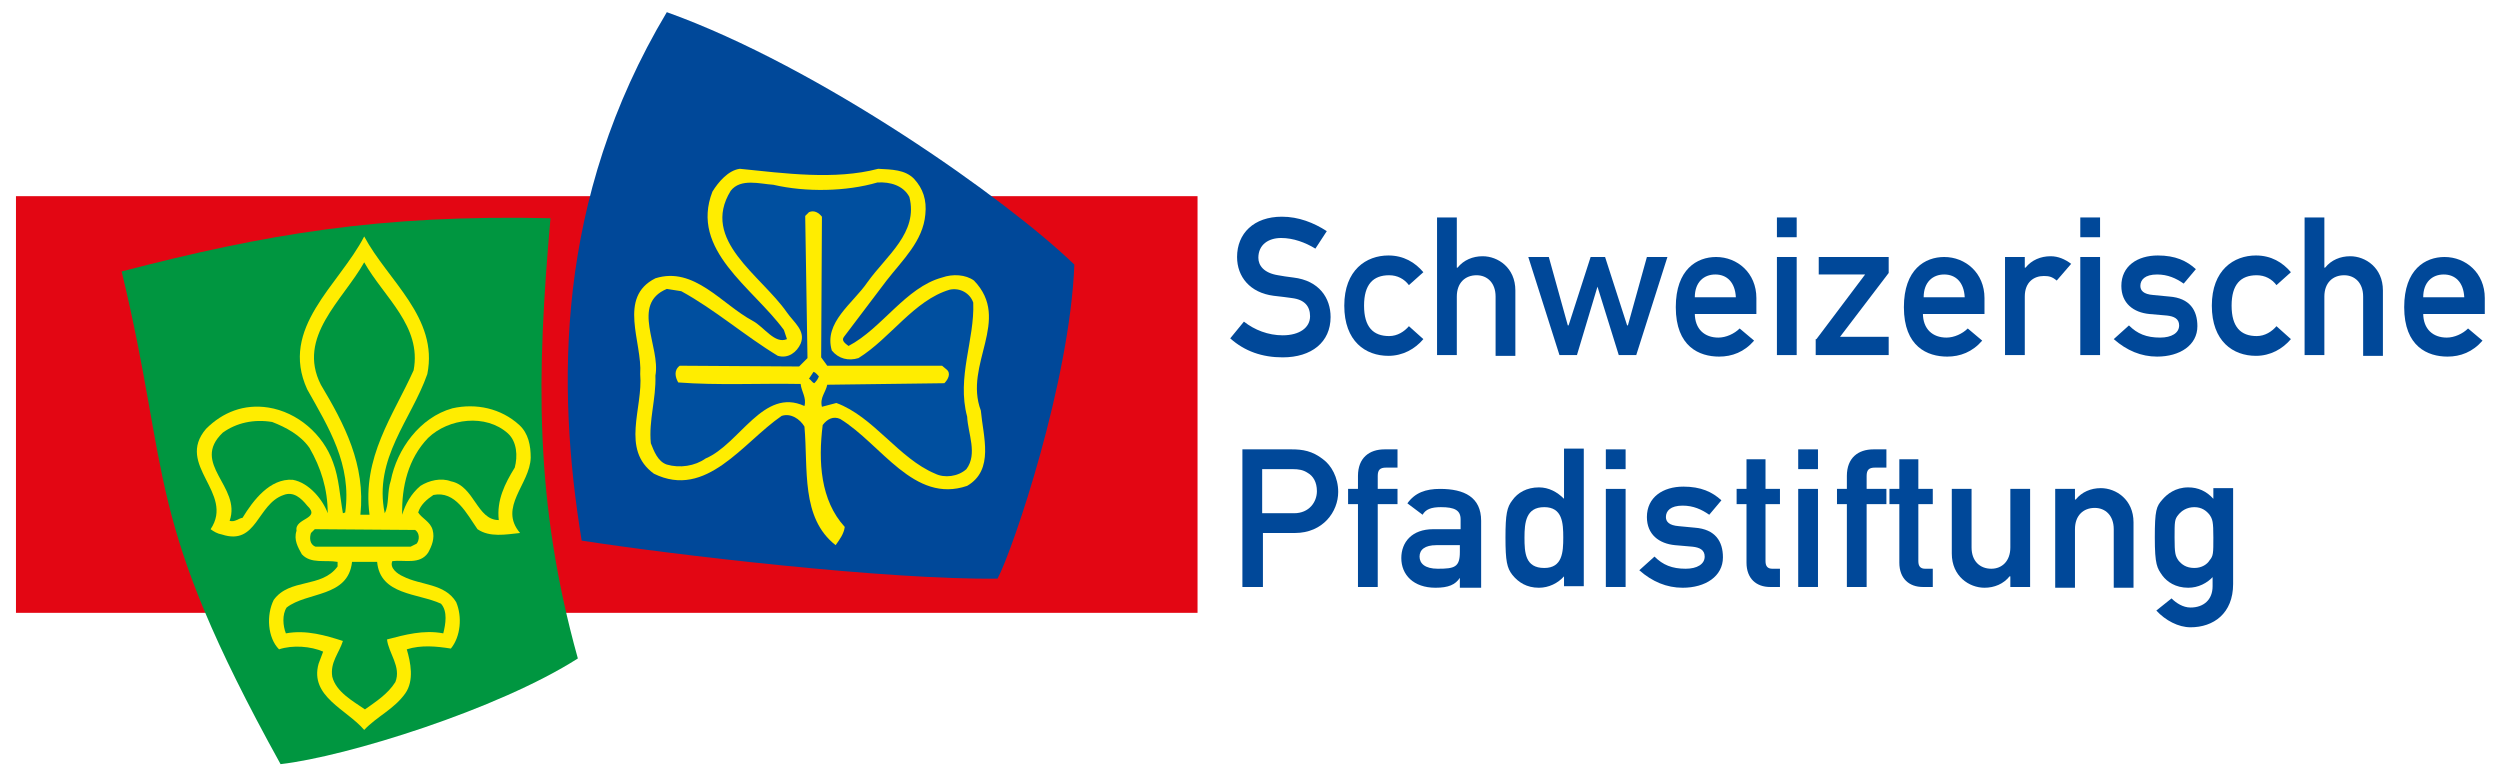 <?xml version="1.0" encoding="utf-8"?>
<!-- Generator: Adobe Illustrator 28.2.0, SVG Export Plug-In . SVG Version: 6.00 Build 0)  -->
<svg version="1.1" id="Schrift_in_Pfade" xmlns="http://www.w3.org/2000/svg" xmlns:xlink="http://www.w3.org/1999/xlink" x="0px"
	 y="0px" viewBox="0 0 328.8 102" style="enable-background:new 0 0 328.8 102;" xml:space="preserve">
<style type="text/css">
	.st0{fill:#E30613;}
	.st1{fill:#004899;}
	.st2{fill:#009640;}
	.st3{fill:#FFED00;}
	.st4{fill:#004F9F;}
</style>
<g>
	<rect x="2.1" y="25.8" class="st0" width="155.4" height="54.8"/>
	<path class="st1" d="M87.7,1.6c20.1,7.2,44.7,24.6,53.6,33.2c-0.6,15.4-8,37.3-10.1,41.3c-14.5,0.2-43.2-3.2-54.7-5
		C73.2,50.9,73,26.2,87.7,1.6z"/>
	<path class="st2" d="M16,35.7c18.9-4.9,33.9-7.5,56.4-7c-1.8,20.4-2.2,37.1,3.6,57.9c-10.5,6.7-30.4,12.9-39.1,13.9
		C18.8,67.8,22.6,63.1,16,35.7z"/>
	<path class="st3" d="M115.5,22.2c1.8,0.1,3.5,0.1,4.7,1.3c1.2,1.3,1.7,2.8,1.5,4.7c-0.3,3.5-3,6-5.1,8.7l-5.6,7.4
		c-0.4,0.5,0.2,0.9,0.6,1.2c4.4-2.3,7.5-7.7,12.3-9c1.4-0.5,3.1-0.4,4.2,0.4c5,5.2-1.4,11,0.9,17.1c0.3,3.4,1.8,7.8-1.8,9.9
		c-7,2.4-11.3-5.5-16.7-8.8c-0.9-0.4-1.7,0-2.3,0.8c-0.6,4.8-0.3,9.9,2.9,13.4c-0.1,0.9-0.7,1.7-1.2,2.4c-4.6-3.6-3.6-10-4.1-15.6
		c-0.6-1-1.8-1.8-3-1.4c-5.1,3.5-9.9,11-16.8,7.6c-4.4-3.2-1.4-8.6-1.8-13.1c0.3-4.2-3-10.1,2-12.6C91.3,35,94.9,40,99,42.2
		c1.5,0.8,2.9,3.1,4.5,2.4l-0.4-1.2c-4.1-5.6-12.4-10.5-9.4-18.2c0.8-1.3,2.1-2.8,3.6-3C103.2,22.8,109.8,23.7,115.5,22.2z"/>
	<g>
		<path class="st4" d="M119.6,25.9c1.2,4.7-3,7.7-5.5,11.2c-1.9,2.8-5.8,5.3-4.7,9c0.9,1.1,2.2,1.4,3.5,1c4.2-2.6,7.3-7.6,12-9
			c1.4-0.3,2.7,0.5,3.1,1.7c0.2,4.9-2.2,9.8-0.8,15c0.1,2.2,1.4,4.9-0.1,6.9c-1.1,1-2.9,1.2-4.1,0.6c-4.8-2-8.1-7.5-13-9.3l-1.9,0.5
			c-0.3-1.2,0.5-1.9,0.7-2.9l15.4-0.2c0.5-0.5,0.9-1.3,0.3-1.8l-0.6-0.5h-15.1L108,47l0.1-18.5c-0.4-0.5-1-0.9-1.7-0.6l-0.5,0.5
			l0.3,18.7l-1.1,1.1l-15.7-0.1c-0.8,0.6-0.6,1.5-0.2,2.2c5.2,0.4,10.7,0.1,16.1,0.2c0.1,1,0.8,1.8,0.5,2.9c-5.4-2.5-8.5,5-13,6.9
			c-1.4,1-3.4,1.3-5.1,0.8c-1.2-0.4-1.7-1.8-2.1-2.8c-0.3-3,0.7-5.8,0.6-8.9c0.7-3.8-3.3-9.4,1.5-11.4l1.9,0.3
			c4.4,2.4,8.4,5.9,12.7,8.5c1.4,0.4,2.5-0.5,3-1.6c0.7-1.7-0.9-2.8-1.8-4.1c-3.4-4.9-11.4-9.5-7.4-16c1.3-1.7,3.9-0.9,5.6-0.8
			c4.3,1,9.6,0.9,13.7-0.3C117.1,23.9,118.8,24.4,119.6,25.9z"/>
		<path class="st4" d="M107.7,49.5c-0.1,0.3-0.3,0.6-0.6,0.9c-0.3-0.1-0.4-0.4-0.7-0.6l0.6-0.9C107.3,49,107.5,49.3,107.7,49.5z"/>
	</g>
	<path class="st3" d="M56.2,49.2c-2.1,6-7.1,11.1-5.6,18.3c0.6-1.1,0.3-2.9,0.8-4.3c0.8-4.1,3.8-8.3,8.1-9.5c3.1-0.7,6.4,0,8.8,2.2
		c1.2,1.1,1.5,2.7,1.5,4.3c-0.1,3.5-4.3,6.5-1.4,9.9c-1.9,0.2-4,0.6-5.6-0.5c-1.4-2-2.9-5.1-5.8-4.5c-0.9,0.6-1.7,1.3-2,2.3
		c0.5,0.8,1.6,1.2,1.9,2.3c0.3,1.1-0.1,2.1-0.6,3c-1.1,1.6-3.1,0.9-4.7,1.1c-0.4,0.9,0.7,1.7,1.4,2c2.3,1.2,5.5,0.9,7,3.4
		c0.8,1.9,0.6,4.5-0.7,6.1c-1.9-0.3-3.9-0.5-5.8,0.1c0.5,1.7,1,4.1-0.2,5.8c-1.5,2.1-3.7,3-5.4,4.8c-2.3-2.7-7.2-4.4-6-8.7l0.6-1.6
		c-1.6-0.7-4-0.9-5.8-0.3c-1.5-1.5-1.7-4.5-0.7-6.5c2.1-2.9,6.3-1.5,8.4-4.4v-0.6c-1.6-0.3-3.5,0.3-4.7-1C39.2,72,38.6,71,39,69.8
		c-0.3-1.7,3.3-1.5,1.4-3.3c-0.8-1-1.8-1.9-3.1-1.4c-3.5,1.2-3.5,6.7-8.1,5.2c-0.6-0.1-1.1-0.4-1.5-0.7c3.2-4.8-4.7-8.4-0.6-13.2
		c2.2-2.2,5-3.3,8.2-2.8c3.8,0.6,7.2,3.5,8.5,7.2c0.8,2.1,0.9,4.5,1.3,6.7l0.3-0.1c0.9-6.3-2.2-11.2-5-16.2
		c-3.7-8.1,4.2-13.7,7.5-20.1C51,36.9,57.7,41.8,56.2,49.2z"/>
	<g>
		<path class="st2" d="M54.4,48.7c-2.7,6-6.8,11.4-5.8,19h-1.2c0.7-6.6-2.1-11.9-5.2-17.1c-3.2-6.3,2.9-11.1,5.7-16.1
			C50.5,39.1,55.5,42.9,54.4,48.7z"/>
		<path class="st2" d="M66.8,57c1.2,1.1,1.3,3,0.9,4.5c-1.3,2.1-2.4,4.3-2.1,6.9c-2.9,0-3.2-4.5-6.3-5.1c-1.3-0.5-2.9-0.1-4,0.6
			c-1.2,1-2,2.4-2.4,3.8c-0.1-3.7,0.8-7.4,3.4-10.1C59,55,63.9,54.4,66.8,57z"/>
		<path class="st2" d="M40.7,58.9c1.5,2.6,2.4,5.4,2.4,8.6c-0.6-1.7-2.4-4-4.6-4.4c-3-0.2-5.2,2.7-6.6,5c-0.6,0.1-1,0.6-1.7,0.4
			C31.8,64,25,61,29.3,56.9c1.8-1.3,4.1-1.8,6.5-1.4C37.6,56.2,39.5,57.2,40.7,58.9z"/>
		<path class="st2" d="M54.6,69.7c0.6,0.4,0.6,1.3,0.2,1.8L54,71.9H41.5c-0.8-0.3-0.8-1.2-0.6-1.8l0.5-0.5L54.6,69.7z"/>
		<path class="st2" d="M49.6,73.9C50,78.3,55,78,58,79.4c0.9,1,0.6,2.7,0.3,3.9c-2.6-0.5-5.1,0.2-7.4,0.8c0.2,1.8,1.9,3.6,1.1,5.6
			c-1,1.6-2.6,2.6-4,3.6c-1.6-1.1-3.8-2.3-4.3-4.3c-0.3-1.9,0.9-3.1,1.4-4.7c-2.2-0.7-4.8-1.5-7.5-1c-0.4-1-0.5-2.5,0.1-3.4
			c2.7-2.1,8.1-1.3,8.6-6H49.6z"/>
	</g>
</g>
<g>
	<path class="st1" d="M163.6,42.3c1.4,1.1,3.2,1.8,5.1,1.8c2.2,0,3.6-1,3.6-2.5c0-1.3-0.7-2.2-2.4-2.4c-0.8-0.1-1.4-0.2-2.4-0.3
		c-3.1-0.4-4.8-2.5-4.8-5.1c0-3.1,2.2-5.3,5.9-5.3c2.2,0,4.2,0.8,5.9,1.9l-1.5,2.3c-1.3-0.8-2.9-1.4-4.5-1.4c-1.7,0-3,0.9-3,2.6
		c0,1,0.7,2,2.6,2.3c0.5,0.1,1.2,0.2,2,0.3c3.4,0.4,4.9,2.7,4.9,5.2c0,3.3-2.5,5.3-6.3,5.3c-2.7,0-5-0.8-6.9-2.5L163.6,42.3z"/>
	<path class="st1" d="M187.2,44.6c-1.1,1.3-2.7,2.2-4.6,2.2c-3,0-5.8-1.9-5.8-6.6c0-4.7,2.9-6.6,5.8-6.6c2,0,3.5,0.9,4.6,2.2
		l-1.9,1.7c-0.6-0.8-1.5-1.3-2.6-1.3c-2.1,0-3.3,1.2-3.3,4c0,2.8,1.2,4,3.3,4c1.1,0,2-0.6,2.6-1.3L187.2,44.6z"/>
	<path class="st1" d="M189,28.6h2.6v6.6h0.1c0.8-1,2-1.5,3.3-1.5c2,0,4.3,1.5,4.3,4.5v8.6h-2.6V39c0-1.8-1.1-2.8-2.5-2.8
		c-1.5,0-2.6,1-2.6,2.8v7.7H189V28.6z"/>
	<path class="st1" d="M210.1,37.7L210.1,37.7l-2.7,9h-2.3L201,33.8h2.7l2.5,9h0.1l2.9-9h1.9l2.9,9h0.1l2.5-9h2.7l-4.1,12.9h-2.3
		L210.1,37.7z"/>
	<path class="st1" d="M222.9,41.2c0,2.1,1.3,3.2,3.1,3.2c1,0,2.1-0.5,2.8-1.2l1.9,1.6c-1.3,1.5-2.9,2.1-4.6,2.1
		c-2.6,0-5.7-1.3-5.7-6.5c0-5,2.8-6.6,5.3-6.6c2.8,0,5.3,2.1,5.3,5.4v2.1H222.9z M228.3,39.1c-0.1-2-1.2-3-2.7-3c-1.5,0-2.7,1-2.7,3
		H228.3z"/>
	<path class="st1" d="M233.7,28.6h2.6v2.6h-2.6V28.6z M233.7,33.8h2.6v12.9h-2.6V33.8z"/>
	<path class="st1" d="M238.9,44.6l6.4-8.5h-6.1v-2.3h9.2v2.1l-6.4,8.4h6.4v2.4h-9.6V44.6z"/>
	<path class="st1" d="M252.9,41.2c0,2.1,1.3,3.2,3.1,3.2c1,0,2.1-0.5,2.8-1.2l1.9,1.6c-1.3,1.5-2.9,2.1-4.6,2.1
		c-2.6,0-5.7-1.3-5.7-6.5c0-5,2.8-6.6,5.3-6.6c2.8,0,5.3,2.1,5.3,5.4v2.1H252.9z M258.4,39.1c-0.1-2-1.2-3-2.7-3c-1.5,0-2.7,1-2.7,3
		H258.4z"/>
	<path class="st1" d="M263.7,33.8h2.6v1.4h0.1c0.8-1,2-1.5,3.3-1.5c1,0,1.9,0.4,2.7,1l-1.9,2.2c-0.6-0.5-1-0.6-1.7-0.6
		c-1.3,0-2.5,0.8-2.5,2.7v7.7h-2.6V33.8z"/>
	<path class="st1" d="M273.6,28.6h2.6v2.6h-2.6V28.6z M273.6,33.8h2.6v12.9h-2.6V33.8z"/>
	<path class="st1" d="M280,42.8c1.1,1.1,2.3,1.6,4.1,1.6c1.5,0,2.5-0.6,2.5-1.6c0-0.9-0.7-1.2-1.6-1.3l-2.3-0.2
		c-2.1-0.2-3.7-1.4-3.7-3.7c0-2.6,2.1-4,4.8-4c2.3,0,3.8,0.7,5,1.8l-1.6,1.9c-1-0.7-2.1-1.2-3.5-1.2c-1.6,0-2.2,0.7-2.2,1.5
		c0,0.6,0.4,1.1,1.7,1.2l2.1,0.2c2.7,0.2,3.7,1.8,3.7,3.9c0,2.5-2.3,4-5.3,4c-2.1,0-4-0.8-5.7-2.3L280,42.8z"/>
	<path class="st1" d="M301.3,44.6c-1.1,1.3-2.7,2.2-4.6,2.2c-3,0-5.8-1.9-5.8-6.6c0-4.7,2.9-6.6,5.8-6.6c2,0,3.5,0.9,4.6,2.2
		l-1.9,1.7c-0.6-0.8-1.5-1.3-2.6-1.3c-2.1,0-3.3,1.2-3.3,4c0,2.8,1.2,4,3.3,4c1.1,0,2-0.6,2.6-1.3L301.3,44.6z"/>
	<path class="st1" d="M303.1,28.6h2.6v6.6h0.1c0.8-1,2-1.5,3.3-1.5c2,0,4.3,1.5,4.3,4.5v8.6h-2.6V39c0-1.8-1.1-2.8-2.5-2.8
		c-1.5,0-2.6,1-2.6,2.8v7.7h-2.6V28.6z"/>
	<path class="st1" d="M318.7,41.2c0,2.1,1.3,3.2,3.1,3.2c1,0,2.1-0.5,2.8-1.2l1.9,1.6c-1.3,1.5-2.9,2.1-4.6,2.1
		c-2.6,0-5.7-1.3-5.7-6.5c0-5,2.8-6.6,5.3-6.6c2.8,0,5.3,2.1,5.3,5.4v2.1H318.7z M324.1,39.1c-0.1-2-1.2-3-2.7-3c-1.5,0-2.7,1-2.7,3
		H324.1z"/>
	<path class="st1" d="M163.4,59.1h6.5c1.4,0,2.7,0.2,4.1,1.3c1.1,0.8,2,2.4,2,4.3c0,2.6-2,5.4-5.7,5.4h-4.2v7.1h-2.7V59.1z
		 M166.1,67.5h4.1c2,0,3-1.5,3-2.9c0-1.2-0.5-2-1.2-2.4c-0.6-0.4-1.2-0.5-2-0.5h-4V67.5z"/>
	<path class="st1" d="M178.6,66.3h-1.3v-2h1.3v-1.7c0-2.4,1.5-3.5,3.5-3.5h1.7v2.4h-1.5c-0.8,0-1.1,0.3-1.1,1.1v1.7h2.6v2h-2.6v10.9
		h-2.6V66.3z"/>
	<path class="st1" d="M192,76L192,76c-0.6,0.9-1.5,1.3-3.2,1.3c-2.9,0-4.5-1.7-4.5-3.9c0-2.1,1.4-3.8,4.2-3.8h3.6v-1.3
		c0-1.2-0.8-1.6-2.6-1.6c-1.3,0-2,0.3-2.4,1l-2-1.5c1-1.4,2.4-1.9,4.3-1.9c3.2,0,5.4,1.1,5.4,4.2v8.8H192V76z M192,71.7h-3.1
		c-1.5,0-2.2,0.6-2.2,1.5c0,0.9,0.7,1.6,2.4,1.6c2.2,0,2.9-0.2,2.9-2.2V71.7z"/>
	<path class="st1" d="M205.7,75.8c-0.8,0.9-2,1.5-3.3,1.5c-1.6,0-2.7-0.7-3.5-1.7c-0.7-0.9-0.9-1.8-0.9-4.9c0-3.1,0.2-4,0.9-4.9
		c0.7-1,1.9-1.7,3.5-1.7c1.3,0,2.4,0.6,3.3,1.5v-6.6h2.6v18.1h-2.6V75.8z M200.5,70.7c0,2,0.1,4,2.6,4c2.4,0,2.5-2.1,2.5-4
		c0-1.9-0.1-4-2.5-4C200.7,66.7,200.5,68.7,200.5,70.7z"/>
	<path class="st1" d="M211.2,59.1h2.6v2.6h-2.6V59.1z M211.2,64.3h2.6v12.9h-2.6V64.3z"/>
	<path class="st1" d="M217.6,73.2c1.1,1.1,2.3,1.6,4.1,1.6c1.5,0,2.5-0.6,2.5-1.6c0-0.9-0.7-1.2-1.6-1.3l-2.3-0.2
		c-2.1-0.2-3.7-1.4-3.7-3.7c0-2.6,2.1-4,4.8-4c2.3,0,3.8,0.7,5,1.8l-1.6,1.9c-1-0.7-2.1-1.2-3.5-1.2c-1.6,0-2.2,0.7-2.2,1.5
		c0,0.6,0.4,1.1,1.7,1.2l2.1,0.2c2.7,0.2,3.7,1.8,3.7,3.9c0,2.5-2.3,4-5.3,4c-2.1,0-4-0.8-5.7-2.3L217.6,73.2z"/>
	<path class="st1" d="M229.6,60.4h2.6v3.9h1.9v2h-1.9v7.5c0,0.7,0.3,1,0.9,1h1v2.4h-1.3c-1.8,0-3.1-1.1-3.1-3.2v-7.7h-1.3v-2h1.3
		V60.4z"/>
	<path class="st1" d="M236.5,59.1h2.6v2.6h-2.6V59.1z M236.5,64.3h2.6v12.9h-2.6V64.3z"/>
	<path class="st1" d="M242.9,66.3h-1.3v-2h1.3v-1.7c0-2.4,1.5-3.5,3.5-3.5h1.7v2.4h-1.5c-0.8,0-1.1,0.3-1.1,1.1v1.7h2.6v2h-2.6v10.9
		h-2.6V66.3z"/>
	<path class="st1" d="M249.7,60.4h2.6v3.9h1.9v2h-1.9v7.5c0,0.7,0.3,1,0.9,1h1v2.4h-1.3c-1.8,0-3.1-1.1-3.1-3.2v-7.7h-1.3v-2h1.3
		V60.4z"/>
	<path class="st1" d="M256.7,64.3h2.6v7.7c0,1.8,1.1,2.8,2.6,2.8c1.4,0,2.5-1,2.5-2.8v-7.7h2.6v12.9h-2.6v-1.4h-0.1
		c-0.8,1-2,1.5-3.3,1.5c-2,0-4.3-1.5-4.3-4.5V64.3z"/>
	<path class="st1" d="M270.3,64.3h2.6v1.4h0.1c0.8-1,2-1.5,3.3-1.5c2,0,4.3,1.5,4.3,4.5v8.6H278v-7.7c0-1.8-1.1-2.8-2.5-2.8
		c-1.5,0-2.6,1-2.6,2.8v7.7h-2.6V64.3z"/>
	<path class="st1" d="M291.1,75.8c-0.8,0.9-2,1.5-3.3,1.5c-1.7,0-2.8-0.8-3.4-1.6c-0.7-1-1-1.4-1-5c0-3.6,0.2-4.1,1-5
		c0.6-0.7,1.7-1.6,3.4-1.6c1.3,0,2.4,0.5,3.3,1.5v-1.4h2.6v12.6c0,3.9-2.6,5.7-5.6,5.7c-1.6,0-3.3-0.9-4.5-2.2l2-1.6
		c0.6,0.6,1.5,1.2,2.5,1.2c1.7,0,2.9-1,2.9-2.8V75.8z M286.5,73.7c0.4,0.5,1,1,2.1,1c1,0,1.7-0.5,2-1c0.5-0.6,0.5-0.9,0.5-3
		c0-2.1-0.1-2.4-0.5-3c-0.4-0.5-1-1-2-1c-1,0-1.7,0.5-2.1,1c-0.5,0.6-0.5,0.9-0.5,3C286,72.8,286.1,73.1,286.5,73.7z"/>
</g>
</svg>
